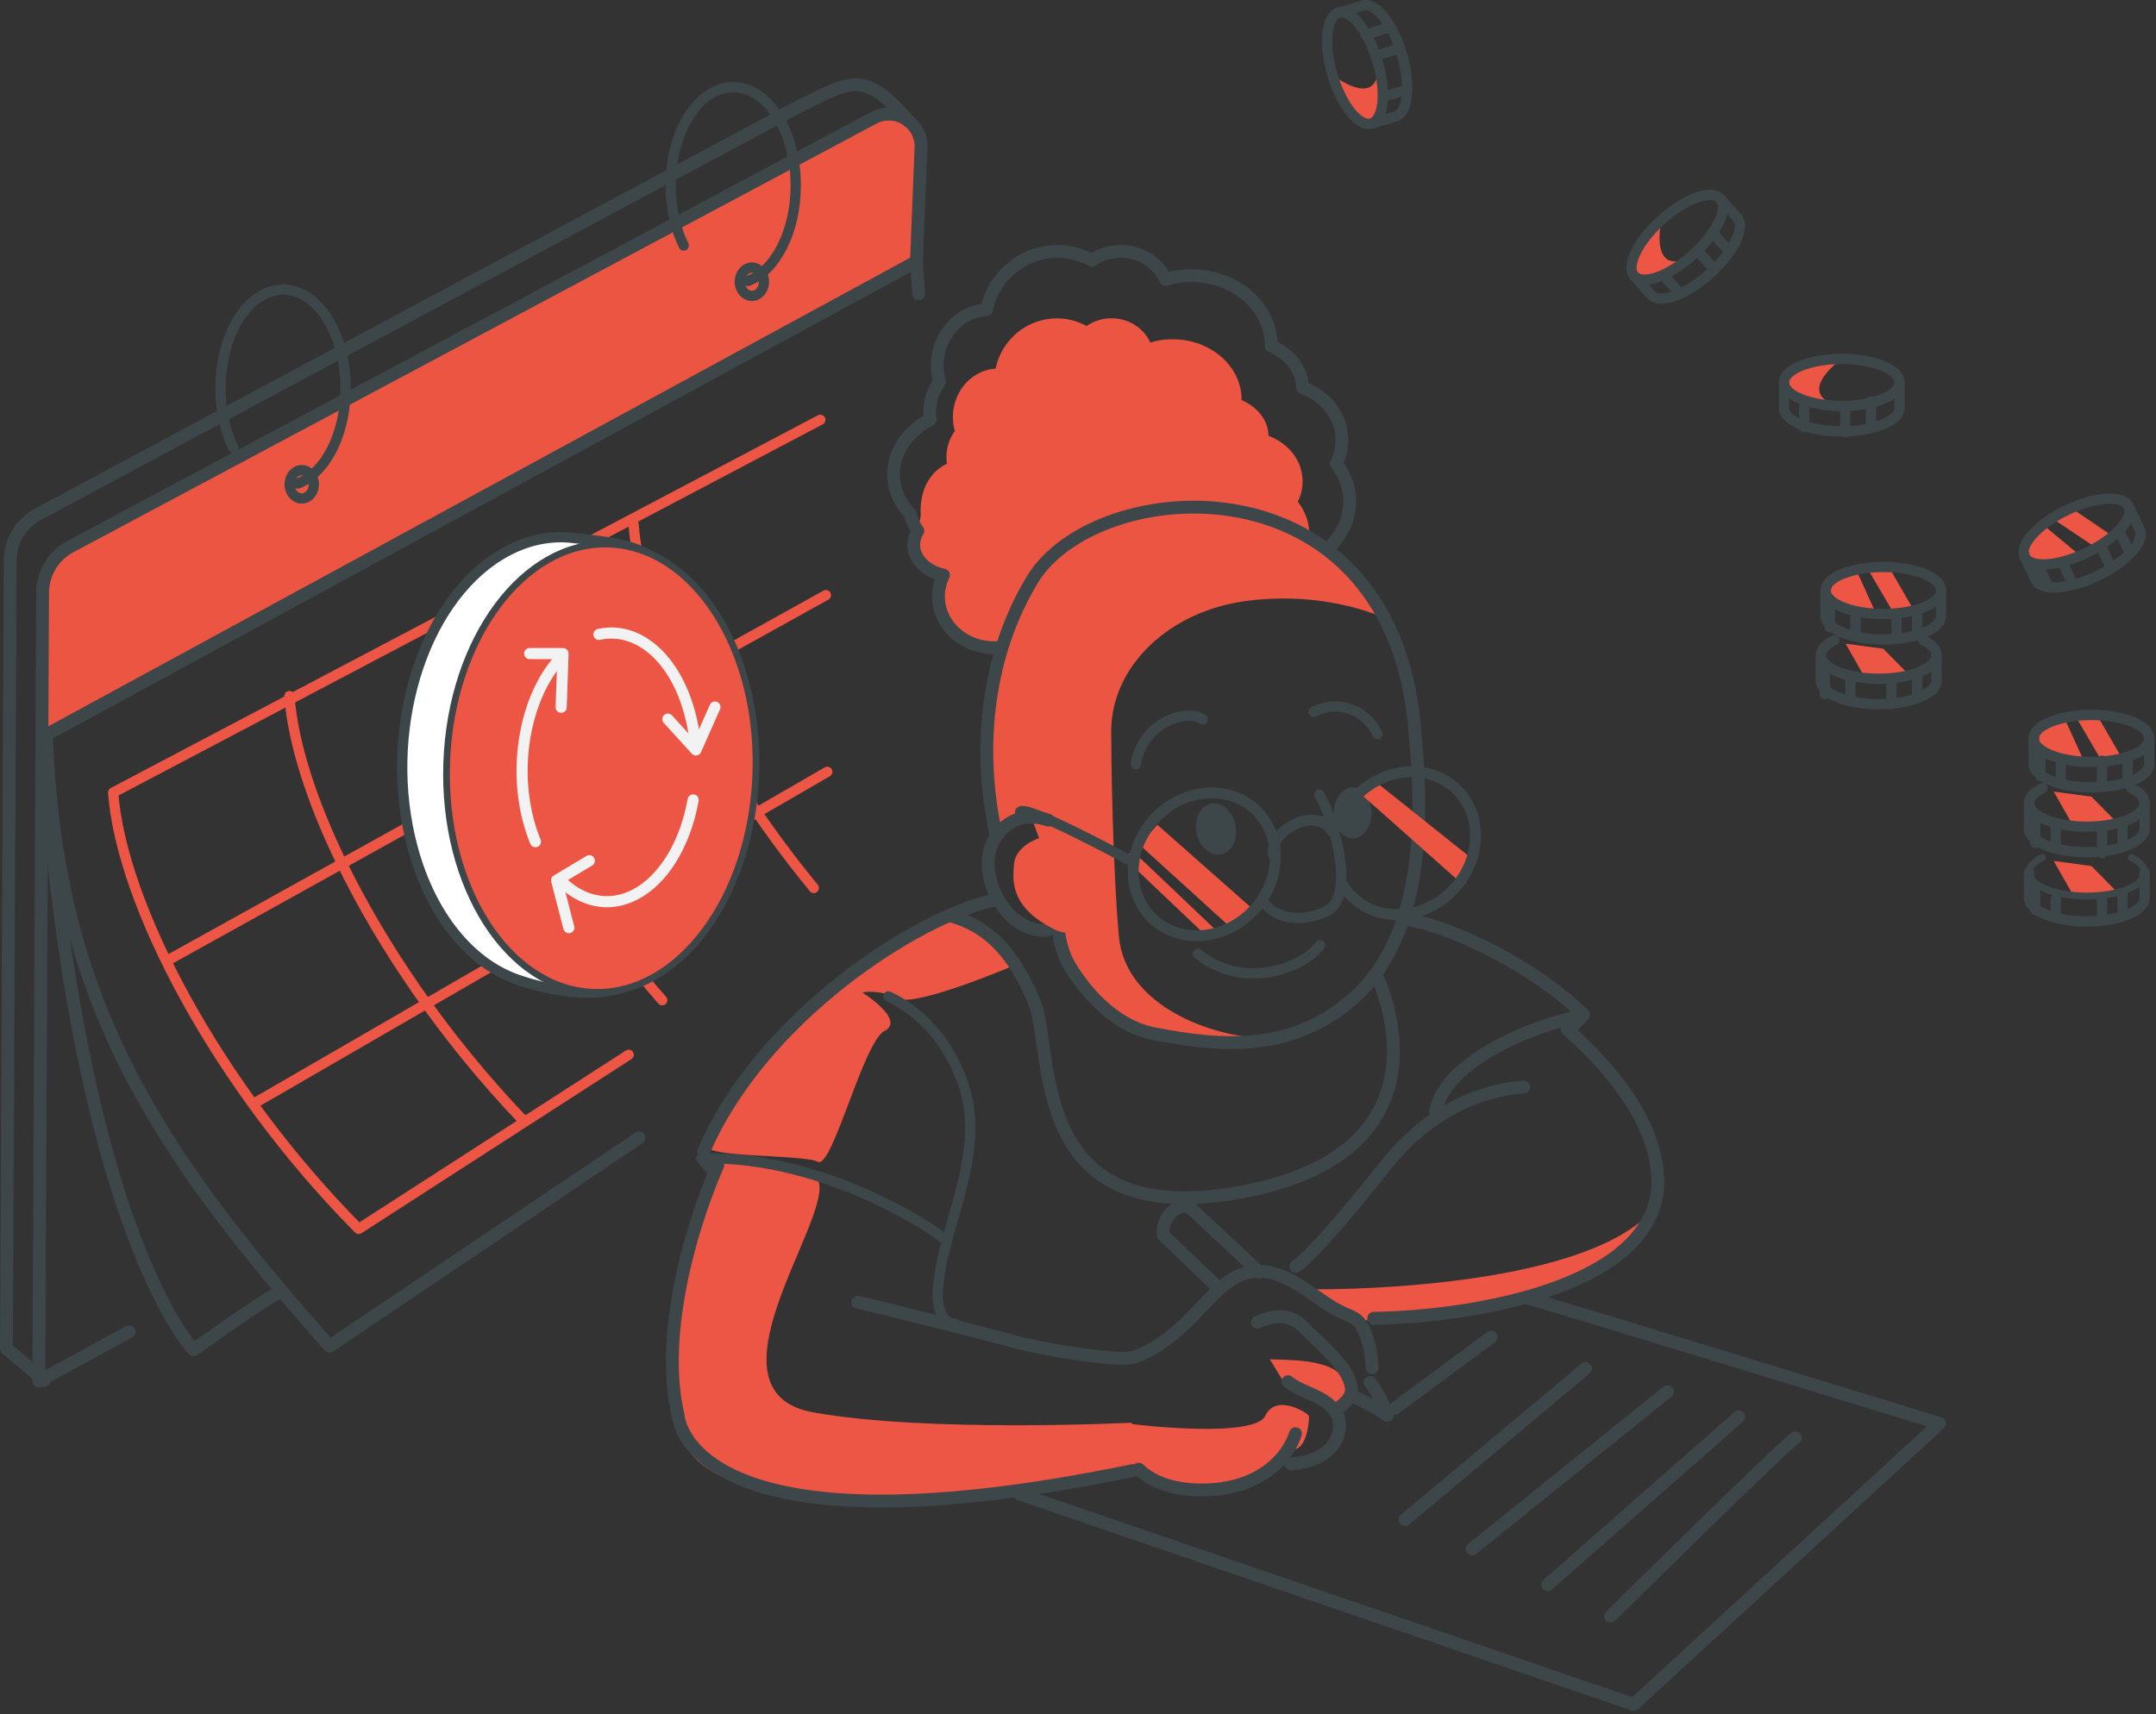 <svg xmlns="http://www.w3.org/2000/svg" fill="none" viewBox="0 0 420 334">
  <rect x="0" y="0" width="420" height="334" fill="#333333" stroke="none"/>
  <g clip-path="url(#v3KiMF0rGa)">
    <path d="M251.36 112.06c2.39-2.17 3.82-5.14 3.69-8.36-.09-2.21-.91-4.24-2.24-5.94.65-1.31 1-2.77.94-4.29-.16-3.89-2.87-7.15-6.65-8.55v-.2c-.12-2.95-2.22-5.45-5.24-6.77 0-.16.01-.32 0-.48-.26-6.56-6.57-11.65-14.05-11.35-1.31.05-2.56.27-3.74.63-1.27-2.88-4.36-4.86-7.88-4.72-1.69.07-3.24.61-4.51 1.49-1.86-1.01-4-1.56-6.27-1.47-5.71.23-10.35 4.4-11.47 9.79-4.8.3-8.5 4.67-8.3 9.85.03.79.16 1.56.37 2.29a8.67 8.67 0 00-1.63 5.43c.01.32.05.63.09.94-3.82 1.89-5.28 5.71-5.11 9.76.1 2.43-2.59 4.76-.91 6.48.21 1.02.64 1.78 1.25 2.62-.48.77 3.71 2.48 3.75 3.38.1 2.36-3.08 4.85-.25 5.5-.58 1.19.82 2.12.88 3.5.19 4.79 7.32 4.45 12.52 4.24" fill="#ED5543"/>
    <path d="M245.469 202.221c-9-.25-26.25-6-27.5-19.75s-1.5-35.64-1.5-39.92c0-12.83 11.4-23.61 26.67-25.5 16.17-2 27.17 3.67 27.17 3.67l-13-14.5-16.67-7.17-20.58.67-9.92 3.83s-4.51 3.74-9.67 10c-4.67 5.67-11 31.42-7.5 46.17.49 2.05 7.31-2.13 8.17.17.86 2.29 4.67 12 4.5 15.5-.66 13.89 8.74 23.25 19.06 26.01 14.28 3.82 20.78.82 20.78.82h-.01z" fill="#ED5543"/>
    <path d="M256.471 251.221s47 .5 63.5-13.5c0 0-2.5 13.25-41.5 18.5l-13.94 1.17-8.06-6.17zm-118.831-28.17c-1.08 2.62 18.83 1.83 21.67 3.33 2.83 1.5 8.83-23.33 13-25.5 4.17-2.17-4.33-7.5-4.33-7.5s3.5-.67 6.83 1.17c3.33 1.83 22.5-6.33 22.5-6.33s-7.5-10.83-14.5-9.33-35.83 21.5-45.17 44.17v-.01zm109.7 41.789c1 .25 12.88-.5 14.38 4.12s-2 5-2 5l-9.62-4.62-2.75-4.5h-.01zm-27.539 12.549c.67.17 24.5 3 26.67-1.5 2.17-4.5 8.33-.5 8.5 0 .17.5-.33 6.33-2.83 6.5-2.5.17-12.33 9.83-20.5 8.17-8.17-1.67-12.5-4-12.5-4l.67-9.17h-.01z" fill="#ED5544"/>
    <path d="M159.471 230.221c2.55 7.64-23.33 41-1 45s62 2 62 2l-1.33 10.33s-81 15.33-86.67-8.67c-5.67-24 7.33-53 7.33-53s18.33.33 19.67 4.33v.01z" fill="#ED5544"/>
    <path d="M225.471 160.721l19.37 17.12-5.25 2.75-17.62-16 3.5-3.87z" fill="#ED5543"/>
    <path d="M220.59 167.221l15.25 14.5" stroke="#ED5544" stroke-width="2.11" stroke-linecap="round" stroke-linejoin="round"/>
    <path d="M179.439 30.54l-.86-5.56-5.66-2.85-33.63 17.42-127.03 67.861-3.9 4.8-.9 26.73s-.3 6.31 6.31 1.8c6.61-4.5 164.56-86.79 165.16-90.39.6-3.6.51-19.82.51-19.82v.01z" fill="#ED5543"/>
    <path d="M25.14 259.501l-17.58 9.6.74-153.53a10.24 10.24 0 015.47-9.1l156.411-83.5c4.19-2.21 9.22.82 9.24 5.55l-.89 22.44" stroke="#3D4749" stroke-width="2.5" stroke-linecap="round" stroke-linejoin="round"/>
    <path d="M8.66 268.969l-7.41-6.18.74-153.52a10.24 10.24 0 015.47-9.1l148.11-79.4c10.16-4.87 12.64-7.37 21.41 2.82" stroke="#3D4749" stroke-width="2.5" stroke-linecap="round" stroke-linejoin="round"/>
    <path d="M178.961 57.22l-.43-6.26-169.81 92.361" stroke="#3D4749" stroke-width="2.5" stroke-linecap="round" stroke-linejoin="round"/>
    <path d="M9.03 143c1.82 51.41 21.02 80.81 55.16 119.3l60.279-40.57" stroke="#3D4749" stroke-width="2.5" stroke-linecap="round" stroke-linejoin="round"/>
    <path d="M54.43 251.84C52.34 252.54 37.7 263 37.7 263S16.8 241.73 9.13 154.58m211.58 131.96c-87.55 18.09-88.63-10.85-88.63-10.85-3.43-14.54 1.69-34.69 7.77-48.71m53.97-51.63c-15.31 3.28-45.54 22.89-56.73 48.99m84.73 61.939c3.03 2.89 7.41 3.95 11.6 4.05 3.91.09 7.9-.57 11.37-2.39 3.47-1.82 6.37-4.86 7.58-8.58m-7.409-21.718c3.43-1.48 6.41-1.67 9.01 1.01 2.6 2.68 7.51 6.67 8.84 10.16.24.61.47 1.24.47 1.9 0 1.7-1.55 2.95-2.94 3.93" stroke="#3D4749" stroke-width="2.5" stroke-linecap="round" stroke-linejoin="round"/>
    <path d="M250.9 269.23c1.57 1.26 3.53 1.92 5.35 2.79 1.82.87 3.63 2.1 4.37 3.98.93 2.36-.17 5.16-2.1 6.8-1.94 1.63-4.53 2.27-7.06 2.44m12.251-13.069c2.29.99 4.48 2.2 6.54 3.61-.76-2.29-1.89-4.45-3.33-6.39M245.3 247.88l-13.61-12.71s-1.96-.63-3.67 1.27c-1.89 2.1-1.39 4.28-1.39 4.28l10.37 9.89m-32.831-90.8c-3.5-1.25-7.51-.72-10.23 3.36-4.34 6.51 1.81 18.81 10.13 18.09" stroke="#3D4749" stroke-width="2.5" stroke-linecap="round" stroke-linejoin="round"/>
    <path d="M193.95 162.33c-3.68-17.26-1.47-35.19 7.19-49.44 12.48-20.53 70.33-24.67 74.52 29.85.71 9.2 3.96 37.81-12.13 51.91-11.77 10.32-25.4 9.41-38.83 6.75-8.54-1.69-14.39-9.73-16.64-13.75-2.61-4.67-2.26-13.27-2.26-13.27m61.5 92.13c-.05-2.45-.58-4.89-1.54-7.15-.31-.72-.67-1.44-1.23-1.97-.71-.68-1.67-1.01-2.56-1.4-3.15-1.38-5.81-3.66-8.72-5.49-2.91-1.83-6.35-3.26-9.73-2.63-3.9.72-6.77 3.94-9.48 6.83-3.82 4.08-8.06 8.11-13.38 9.82-2.4.77-16.23-1.32-21.87-2.8-10.54-2.78-21.1-5.46-31.7-7.98" stroke="#3D4749" stroke-width="2.5" stroke-linecap="round" stroke-linejoin="round"/>
    <path d="M173.08 194.16c8.2 3.86 12.84 11.36 14.88 18.08 2.05 6.73.78 14-1.05 20.79-1.66 6.16-3.79 12.27-4.23 18.63-.19 2.69.74 6.27 3.44 6.32" stroke="#3D4749" stroke-width="2" stroke-linecap="round" stroke-linejoin="round"/>
    <path d="M305.279 200.551c9.07 8.04 16.49 17.53 17.57 27.62 2.41 22.43-36.18 28.46-55.23 28.7m5.551-77.662c5.63-.16 24.3 7.68 35.3 18.51m-11.65 14.082c-8.65.67-18.56 4.81-26.79 15.17-14.95 18.81-17.61 19.78-17.61 19.78" stroke="#3D4749" stroke-width="2.5" stroke-linecap="round" stroke-linejoin="round"/>
    <path d="M297.771 253.01c.72 0 80.07 24.36 80.07 24.36l-59.57 54.75-119.63-41" stroke="#3D4749" stroke-width="2.5" stroke-linecap="round" stroke-linejoin="round"/>
    <path d="M237.852 166.483c2.099-.407 3.37-2.956 2.84-5.694-.531-2.738-2.661-4.628-4.76-4.222-2.098.406-3.369 2.955-2.839 5.694.53 2.738 2.661 4.628 4.759 4.222zm25.658-3.103c2.021 0 3.66-2.23 3.66-4.98 0-2.75-1.639-4.98-3.66-4.98-2.022 0-3.66 2.23-3.66 4.98 0 2.75 1.638 4.98 3.66 4.98z" fill="#3D4749"/>
    <path d="M257.12 184.18c-3.22 4.54-15.02 8.84-23.78 1.64m.979-45.669c-1.08-.7-2.45-.78-3.73-.62-4.7.61-8.72 4.66-9.3 9.36m34.592-10.181a9.075 9.075 0 017.18-.54c2.33.81 4.29 2.63 5.28 4.89M45.5 87.31c-1.59-3.24-2.54-7.3-2.54-11.71 0-10.58 5.45-19.16 12.18-19.16 6.73 0 12.18 8.58 12.18 19.16 0 9.01-3.95 16.56-9.27 18.61" stroke="#3D4749" stroke-width="2" stroke-linecap="round" stroke-linejoin="round"/>
    <path d="M58.78 97.13c1.303 0 2.36-1.236 2.36-2.76 0-1.525-1.057-2.76-2.36-2.76s-2.36 1.235-2.36 2.76c0 1.524 1.056 2.76 2.36 2.76zm74.41-49.28c-1.59-3.24-2.54-7.3-2.54-11.71 0-10.58 5.45-19.16 12.18-19.16 6.73 0 12.18 8.58 12.18 19.16 0 9.01-3.95 16.56-9.27 18.61" stroke="#3D4749" stroke-width="2" stroke-linecap="round" stroke-linejoin="round"/>
    <path d="M146.469 57.66c1.304 0 2.36-1.235 2.36-2.76 0-1.524-1.056-2.76-2.36-2.76-1.303 0-2.36 1.236-2.36 2.76 0 1.525 1.057 2.76 2.36 2.76z" stroke="#3D4749" stroke-width="2" stroke-linecap="round" stroke-linejoin="round"/>
    <path d="M349.74 280.17c-2.45 1.64-35.97 34.75-35.97 34.75m24.93-38.84l-37.19 32.7m23.299-37.6l-38.02 30.65m22.072-35.15l-35.15 29.43m16.759-35.559c-1.64 1.23-18.8 13.9-18.8 13.9" stroke="#3D4749" stroke-width="2.5" stroke-linecap="round" stroke-linejoin="round"/>
    <path d="M159.799 81.8l-137.76 72.631c1.64 21.8 20.3 57.23 47.83 85.03l52.6-33.93" stroke="#ED5544" stroke-width="2" stroke-linecap="round" stroke-linejoin="round"/>
    <path d="M56.379 135.631c.67 8.97 4.23 20.25 10.1 32.35 7.96 16.42 20.18 34.36 35.24 50.12m-11.821-98.83c1.46 19.41 16.41 49.62 39.1 75.63m-5.578-92.79c1.37 18.25 14.67 46.04 35.11 70.91m-125.86 14.11l128.22-71.16m-111.251 98.96l111.52-64.54" stroke="#ED5544" stroke-width="2" stroke-linecap="round" stroke-linejoin="round"/>
    <path d="M408.85 139.919l4.5 7.8-3.71.94-5.29-9.05 4.5.31zm-6.69.001l3.84 8.46s-8.05-.73-8.68-3.51c-.63-2.78 1.77-4.7 4.84-4.95z" fill="#ED5544"/>
    <path d="M397.471 147.221v4m9.949-2.75c6.219 0 11.26-2.051 11.26-4.58 0-2.53-5.041-4.58-11.26-4.58-6.219 0-11.26 2.05-11.26 4.58 0 2.529 5.041 4.58 11.26 4.58z" stroke="#3D4749" stroke-width="2" stroke-linecap="round" stroke-linejoin="round"/>
    <path d="M418.68 143.891v4.96c0 2.53-5.04 4.58-11.26 4.58s-11.26-2.05-11.26-4.58v-4.96m5.311 4.33v4m8-4v5m5-5v4" stroke="#3D4749" stroke-width="2" stroke-linecap="round" stroke-linejoin="round"/>
    <path d="M404.09 99.4l7.46 5.06-2.94 2.47-8.7-5.84 4.18-1.69zm-6.009 2.92l7.14 5.94s-7.56 2.85-9.34.63c-1.78-2.22-.46-5 2.2-6.57z" fill="#ED5544"/>
    <path d="M397.17 110.43l1.96 4.05m7.4-6.791c5.596-2.711 9.239-6.755 8.136-9.03-1.103-2.277-6.534-1.925-12.13.787-5.597 2.711-9.24 6.755-8.137 9.031 1.103 2.277 6.534 1.924 12.131-.788z" stroke="#3D4749" stroke-width="2" stroke-linecap="round" stroke-linejoin="round"/>
    <path d="M414.67 98.69l2.16 4.459c1.1 2.28-2.54 6.32-8.14 9.03-5.6 2.71-11.03 3.06-12.13.79l-2.16-4.46m7.61 1.571l1.57 3.25m5.721-6.779l1.97 4.05m1.7-6.831l1.96 4.06" stroke="#3D4749" stroke-width="2" stroke-linecap="round" stroke-linejoin="round"/>
    <path d="M366.879 126.41l5.03 5.1-8.66.45-3.72-6.54 7.35.99zm1.432-15.321l4.5 7.8-3.71.94-5.29-9.05 4.5.31zm-6.69.001l3.84 8.46s-8.05-.73-8.68-3.51c-.63-2.78 1.77-4.7 4.84-4.95zm-2.841-41.15s-9.88 6.96 0 9.35l-7.59-1.39s-9.67-6.34 2.94-7.96 4.65 0 4.65 0z" fill="#ED5544"/>
    <path d="M356.471 118.221v4m10.408-2.581c6.219 0 11.26-2.05 11.26-4.58 0-2.529-5.041-4.58-11.26-4.58-6.219 0-11.26 2.051-11.26 4.58 0 2.53 5.041 4.58 11.26 4.58z" stroke="#3D4749" stroke-width="2" stroke-linecap="round" stroke-linejoin="round"/>
    <path d="M378.139 115.061v4.96c0 2.53-5.04 4.58-11.26 4.58s-11.26-2.05-11.26-4.58v-4.96m5.852 5.16v3m8-3v4m4-5v4M358.78 79.1c6.218 0 11.26-2.051 11.26-4.58 0-2.53-5.042-4.58-11.26-4.58-6.219 0-11.26 2.05-11.26 4.58 0 2.529 5.041 4.58 11.26 4.58z" stroke="#3D4749" stroke-width="2" stroke-linecap="round" stroke-linejoin="round"/>
    <path d="M370.04 74.52v4.96c0 2.53-5.04 4.58-11.26 4.58s-11.26-2.05-11.26-4.58v-4.96m3.951 3.7v5m8-4v5m5-6v5" stroke="#3D4749" stroke-width="2" stroke-linecap="round" stroke-linejoin="round"/>
    <path d="M323.67 42.83s-2.7 11.78 6.25 6.96l-6.58 4.04s-11.44 1.74-3.13-7.88c8.3-9.63 3.46-3.11 3.46-3.11v-.01z" fill="#ED5544"/>
    <path d="M329.793 49.65c4.626-4.156 7.007-9.05 5.316-10.932-1.69-1.882-6.811-.038-11.437 4.117-4.627 4.156-7.007 9.05-5.317 10.932 1.691 1.881 6.811.038 11.438-4.117z" stroke="#3D4749" stroke-width="2" stroke-linecap="round" stroke-linejoin="round"/>
    <path d="M335.1 38.71l3.31 3.69c1.69 1.88-.69 6.78-5.32 10.93-4.63 4.15-9.75 6-11.44 4.12l-3.31-3.69m5.81-.06l3.01 3.35m3.619-8.09l3.01 3.35m-.26-7.04l3.01 3.36" stroke="#3D4749" stroke-width="2" stroke-linecap="round" stroke-linejoin="round"/>
    <path d="M259.55 14.57s9.46 7.51 8.97-2.64l.81 7.68s-3.36 11.07-8.46-.57c-5.11-11.64-1.31-4.47-1.31-4.47h-.01z" fill="#ED5544"/>
    <path d="M267.129 24.068c2.427-.714 2.97-6.129 1.214-12.095-1.755-5.965-5.146-10.222-7.572-9.508-2.427.714-2.971 6.129-1.215 12.095 1.756 5.965 5.146 10.223 7.573 9.508z" stroke="#3D4749" stroke-width="2" stroke-linecap="round" stroke-linejoin="round"/>
    <path d="M260.77 2.48l4.76-1.4c2.43-.71 5.82 3.54 7.57 9.51 1.76 5.97 1.21 11.38-1.21 12.1l-4.76 1.4m2.44-5.26l4.32-1.27m-5.74-6.77l4.32-1.27m-6.46-2.79l4.32-1.27m85.141 124.761v5m19.179-10.471c1.62.79 2.6 1.81 2.6 2.93 0 2.53-5.04 4.58-11.26 4.58s-11.26-2.05-11.26-4.58c0-1.11.98-2.13 2.6-2.93" stroke="#3D4749" stroke-width="2" stroke-linecap="round" stroke-linejoin="round"/>
    <path d="M377.241 127.68v4.96c0 2.53-5.04 4.58-11.26 4.58s-11.26-2.05-11.26-4.58v-4.96m5.75 4.541v4m8-4v5m5-6v4" stroke="#3D4749" stroke-width="2" stroke-linecap="round" stroke-linejoin="round"/>
    <path d="M407.42 155.23l5.03 5.1-8.66.45-3.72-6.53 7.35.98z" fill="#ED5544"/>
    <path d="M396.471 159.221v5m18.719-10.641c1.62.79 2.6 1.81 2.6 2.93 0 2.53-5.04 4.58-11.26 4.58s-11.26-2.05-11.26-4.58c0-1.11.98-2.13 2.6-2.93" stroke="#3D4749" stroke-width="2" stroke-linecap="round" stroke-linejoin="round"/>
    <path d="M417.78 156.51v4.96c0 2.53-5.04 4.58-11.26 4.58s-11.26-2.05-11.26-4.58v-4.96m5.211 4.711v4m9-4v5m4-6v4" stroke="#3D4749" stroke-width="2" stroke-linecap="round" stroke-linejoin="round"/>
    <path d="M407.42 168.75l5.03 5.1-8.66.45-3.72-6.54 7.35.99z" fill="#ED5544"/>
    <path d="M396.471 173.221v4" stroke="#3D4749" stroke-width="2" stroke-linecap="round" stroke-linejoin="round"/>
    <path d="M415.19 167.09c1.62.79 2.6 1.81 2.6 2.93 0 2.53-5.04 4.58-11.26 4.58s-11.26-2.05-11.26-4.58c0-1.11.98-2.13 2.6-2.93" stroke="#3D4749" stroke-width="1.35" stroke-linecap="round" stroke-linejoin="round"/>
    <path d="M417.78 170.02v4.96c0 2.53-5.04 4.58-11.26 4.58s-11.26-2.05-11.26-4.58v-4.96m5.211 5.201v3m9-3v4m4-5v3m-156.46-22.371c2.63 4.19 7.33 19.86 1.45 22.67-4.47 2.14-9.88 1.94-12.65-2.17" stroke="#3D4749" stroke-width="2" stroke-linecap="round" stroke-linejoin="round"/>
    <path d="M134.91 121.55c6.04 22.25 4.06 60.51-11.46 69.84-6.26 3.76-16.85 1.57-22.86-.58-8.9-3.18-16.58-12.26-20.18-25.54-6.04-22.25 1.64-47.84 17.15-57.18 4.67-2.81 9.53-3.83 14.19-3.26 10.82 1.31 18.94 1.17 23.16 16.72v0z" fill="#fff" stroke="#3D4749" stroke-width="2" stroke-linecap="round" stroke-linejoin="round"/>
    <path d="M147.241 150.716c.821-24.115-11.995-44.124-28.626-44.69-16.631-.566-30.778 18.524-31.599 42.639-.821 24.116 11.995 44.124 28.626 44.69 16.631.567 30.778-18.524 31.599-42.639z" fill="#ED5544" stroke="#3D4749" stroke-width="1.3" stroke-miterlimit="10"/>
    <path d="M109.319 137.81l.36-10.45-6.49-.01m26.92 12.78l5.46 6 3.71-8.36M114.8 167.719l-6.37 3.82 2.38 9.22" stroke="#F2F2F2" stroke-width="2.17" stroke-linecap="round" stroke-linejoin="round"/>
    <path d="M104.309 164.01c-.56-1.35-1.04-2.81-1.44-4.36-2.86-11.2-.26-23.82 5.82-30.88m26.34 27.099c-1.38 7.72-5.01 14.47-10.19 17.79-5.18 3.32-10.75 2.46-15.13-1.57m6.971-48.47c7.5-1.68 14.94 4.54 17.8 15.78.4 1.55.69 3.13.88 4.72" stroke="#F2F2F2" stroke-width="2.17" stroke-linecap="round" stroke-linejoin="round"/>
    <path d="M198.721 158.22c.75-1.75 21 9.25 21 9.25" stroke="#3D4749" stroke-width="2" stroke-linecap="round" stroke-linejoin="round"/>
    <path d="M244.127 177.462c5.547-5.845 5.776-14.633.512-19.628-5.264-4.996-14.028-4.307-19.574 1.538-5.547 5.845-5.776 14.633-.512 19.628 5.264 4.995 14.028 4.307 19.574-1.538z" stroke="#3D4749" stroke-width="2.11" stroke-linecap="round" stroke-linejoin="round"/>
    <path d="M268.471 190.891s16 33.33-26.33 41.33-36.67-27.33-40.67-37c-4-9.67-9-14.67-16-16.67" stroke="#3D4749" stroke-width="2.5" stroke-linecap="round" stroke-linejoin="round"/>
    <path d="M183.641 241.22c-.17-.5-22.17-16.17-47-15.5l2.17 2.67" stroke="#3D4749" stroke-width="2" stroke-linecap="round" stroke-linejoin="round"/>
    <path d="M268.47 152.721l18 14.37-2.33 4.55-19.05-16.92 3.38-2z" fill="#ED5543"/>
    <path d="M260.66 160.7c1.99-5.41 7.03-9.63 12.93-10.25 7.65-.8 13.85 4.74 13.85 12.39s-6.2 14.5-13.85 15.3c-5.04.53-9.45-1.7-11.87-5.47" stroke="#3D4749" stroke-width="2.11" stroke-linecap="round" stroke-linejoin="round"/>
    <path d="M279.641 216.721c2-11.5 24.17-18.33 28.5-18.67l-2 2.17" stroke="#3D4749" stroke-width="2.5" stroke-linecap="round" stroke-linejoin="round"/>
    <path d="M248.14 166.799c-.92-3.83 4.03-6.55 6.17-6.92 1.92-.33 4.25.25 5.08 2" stroke="#3D4749" stroke-width="2.11" stroke-linecap="round" stroke-linejoin="round"/>
    <path d="M258.64 106.91c2.77-2.51 4.42-5.95 4.27-9.68-.1-2.56-1.06-4.91-2.6-6.88.75-1.52 1.16-3.2 1.09-4.97-.18-4.51-3.33-8.27-7.69-9.9v-.23c-.14-3.42-2.56-6.31-6.07-7.84 0-.18.02-.37 0-.55-.31-7.59-7.6-13.48-16.26-13.13-1.51.06-2.96.32-4.33.72-1.47-3.33-5.04-5.62-9.12-5.46-1.96.08-3.75.71-5.22 1.72-2.16-1.17-4.63-1.81-7.25-1.7-6.61.27-11.98 5.09-13.27 11.34-5.55.35-9.84 5.41-9.6 11.4.04.92.19 1.8.42 2.65a9.965 9.965 0 00-1.88 6.28c.01.37.05.73.11 1.09-4.42 2.18-7.34 6.37-7.16 11.07.11 2.82 1.34 5.36 3.28 7.34a8.57 8.57 0 001.45 3.26c-.55.89-.85 1.87-.81 2.91.11 2.74 2.53 4.97 5.8 5.73a9.41 9.41 0 00-.97 4.5c.22 5.54 5.3 9.86 11.31 9.62" stroke="#3D4749" stroke-width="2.49" stroke-linecap="round" stroke-linejoin="round"/>
    <path d="M202.53 163.279s-4.69 1.42-5 5.12c-.25 3-.88 8.38 7.88 12.69 8.76 4.31 1.62-14.75 1.62-14.75l-4.5-3.06z" fill="#ED5543"/>
  </g>
  <defs>
    <clipPath id="v3KiMF0rGa">
      <path fill="#fff" d="M0 0h419.68v333.37H0z"/>
    </clipPath>
  </defs>
</svg>
